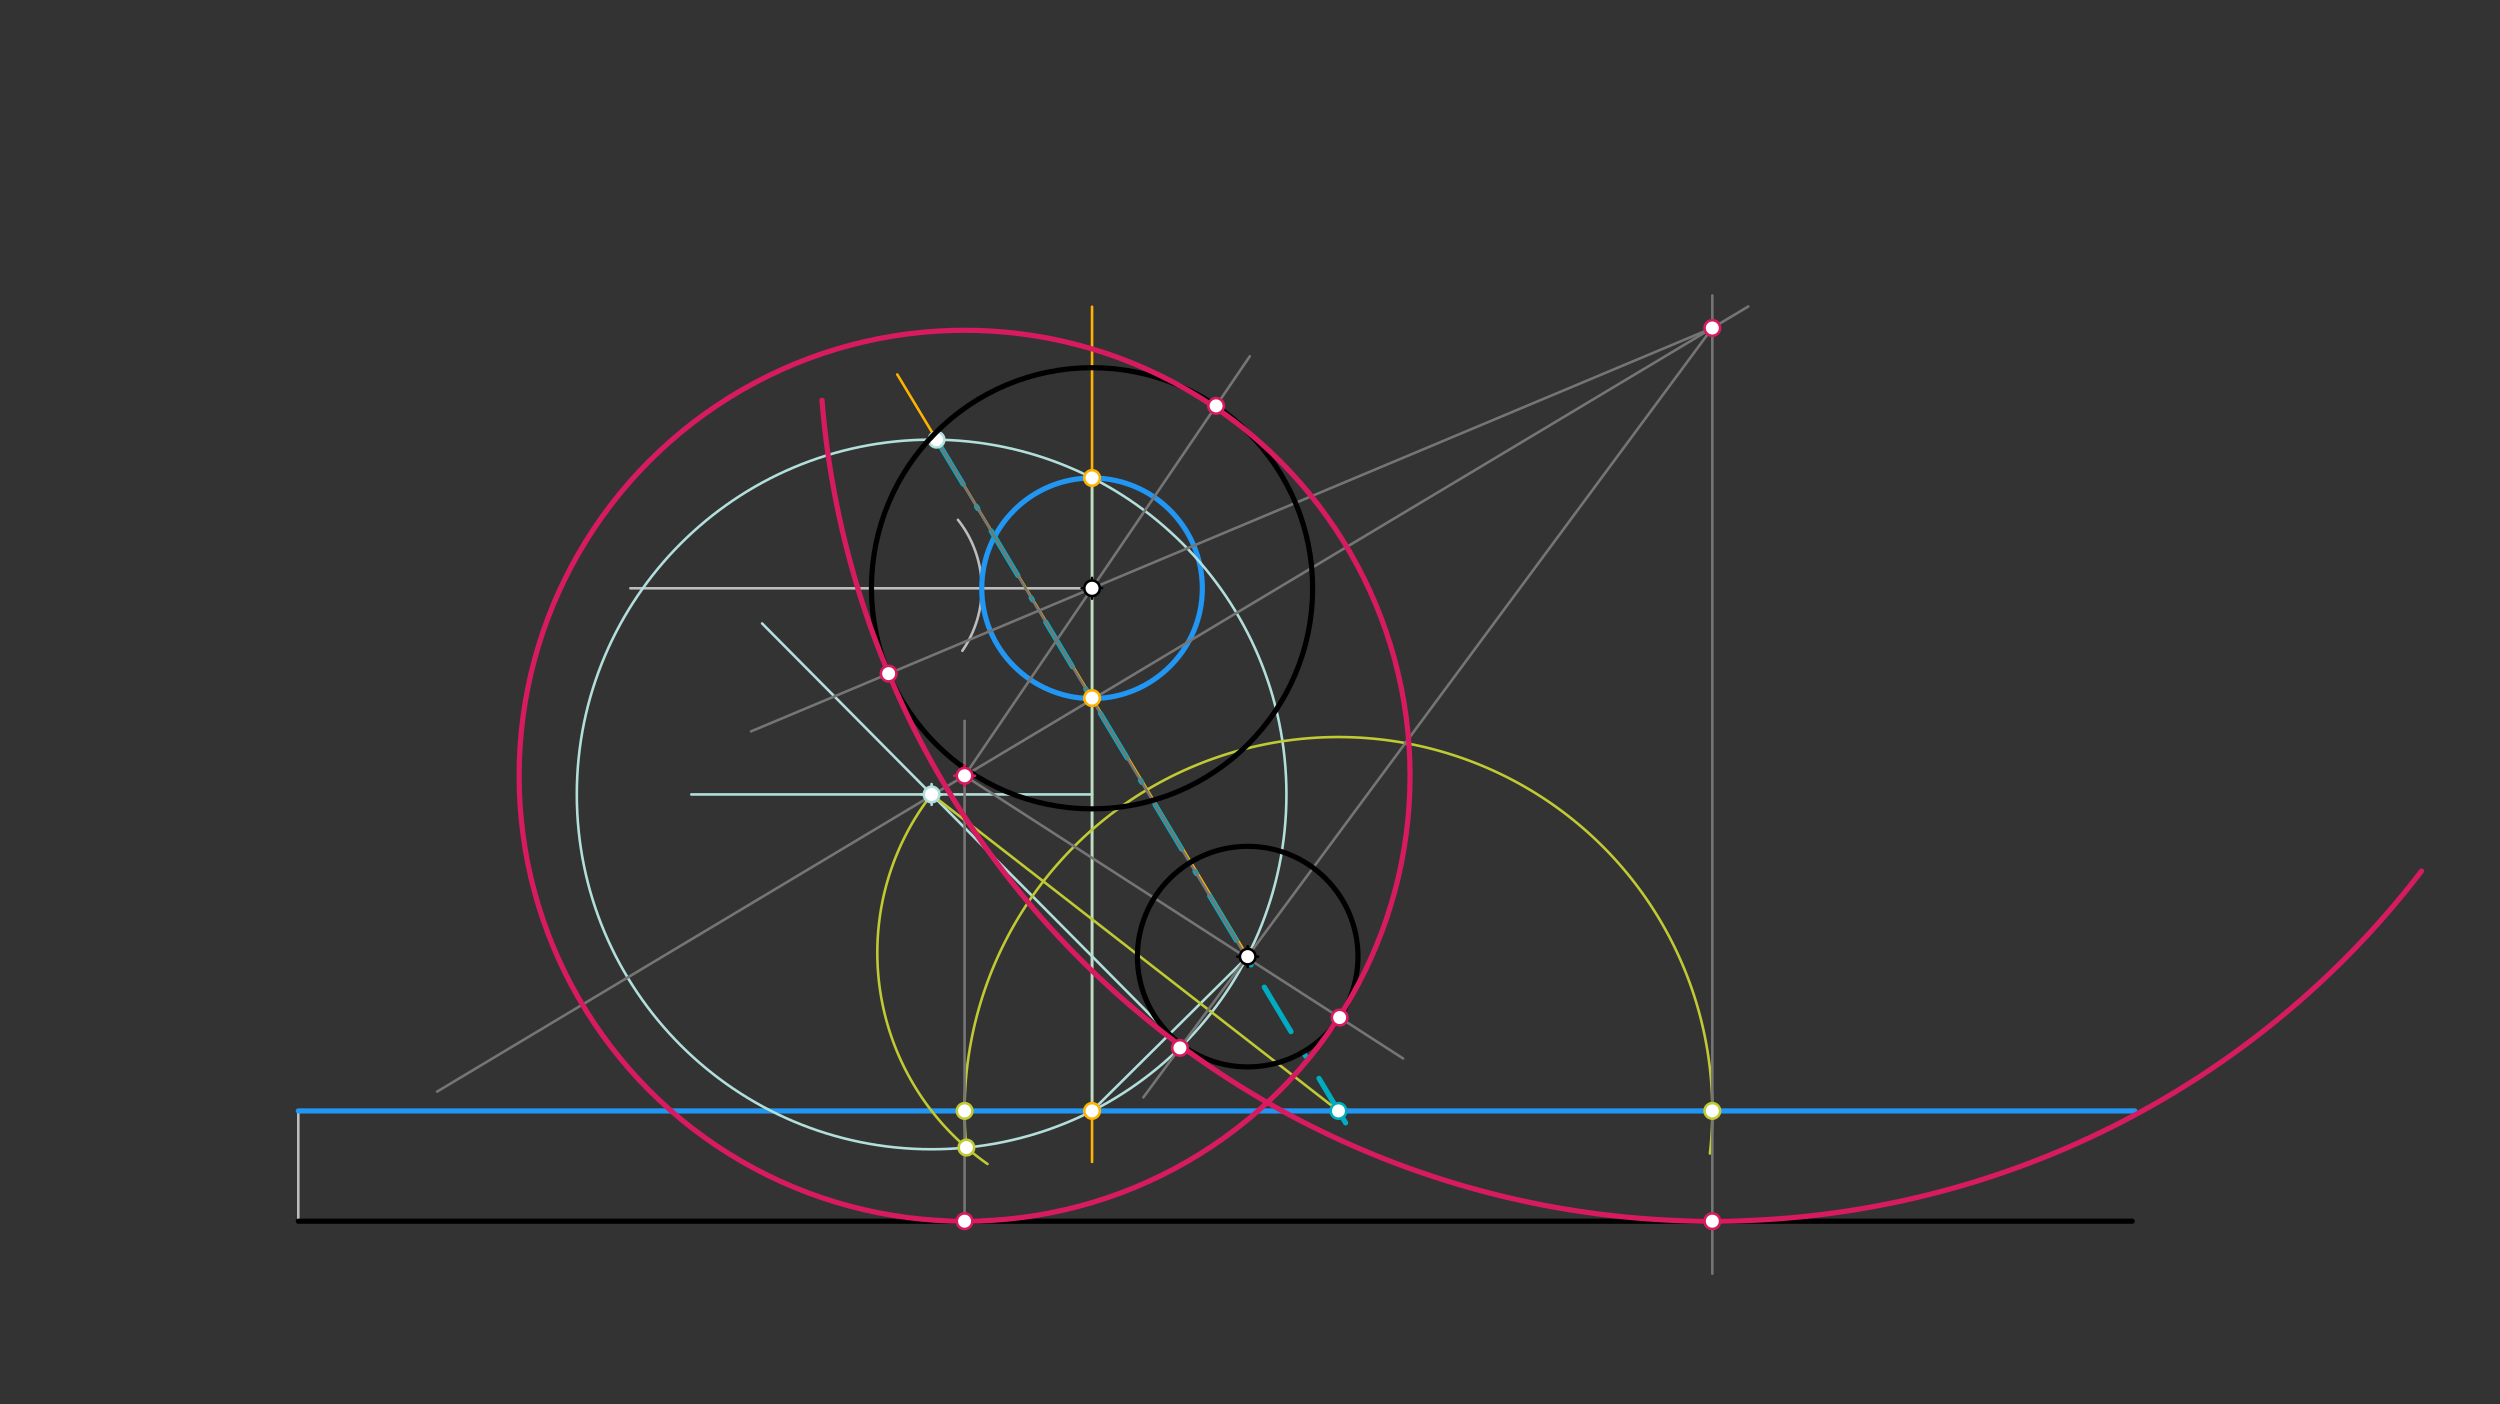 <svg xmlns="http://www.w3.org/2000/svg" class="svg--816" height="100%" preserveAspectRatio="xMidYMid meet" viewBox="0 0 963.78 541.417" width="100%"><rect x="0" y="0" width="963.78" height="541.417" fill="#333333" stroke="none"/><defs><marker id="marker-arrow" markerHeight="16" markerUnits="userSpaceOnUse" markerWidth="24" orient="auto-start-reverse" refX="24" refY="4" viewBox="0 0 24 8"><path d="M 0 0 L 24 4 L 0 8 z" stroke="inherit"></path></marker></defs><g class="aux-layer--949"><g class="element--733"><line stroke="#BDBDBD" stroke-dasharray="none" stroke-linecap="round" stroke-width="1" x1="115" x2="115" y1="470.788" y2="428.269"></line></g><g class="element--733"><line stroke="#BDBDBD" stroke-dasharray="none" stroke-linecap="round" stroke-width="1" x1="421" x2="243" y1="226.788" y2="226.788"></line></g><g class="element--733"><path d="M 370.998 250.878 A 42.52 42.52 0 0 0 369.305 200.404" fill="none" stroke="#BDBDBD" stroke-dasharray="none" stroke-linecap="round" stroke-width="1"></path></g><g class="element--733"><g class="center--a87"><line x1="417" y1="226.788" x2="425" y2="226.788" stroke="#2196F3" stroke-width="1" stroke-linecap="round"></line><line x1="421" y1="222.788" x2="421" y2="230.788" stroke="#2196F3" stroke-width="1" stroke-linecap="round"></line><circle class="hit--87b" cx="421" cy="226.788" r="4" stroke="none" fill="transparent"></circle></g><circle cx="421" cy="226.788" fill="none" r="42.52" stroke="#2196F3" stroke-dasharray="none" stroke-width="2"></circle></g><g class="element--733"><line stroke="#2196F3" stroke-dasharray="none" stroke-linecap="round" stroke-width="2" x1="115" x2="823" y1="428.269" y2="428.269"></line></g><g class="element--733"><line stroke="#FFB300" stroke-dasharray="none" stroke-linecap="round" stroke-width="1" x1="421" x2="421" y1="226.788" y2="447.941"></line></g><g class="element--733"><line stroke="#FFB300" stroke-dasharray="none" stroke-linecap="round" stroke-width="1" x1="421" x2="421" y1="226.788" y2="118.252"></line></g><g class="element--733"><line stroke="#FFB300" stroke-dasharray="none" stroke-linecap="round" stroke-width="1" x1="481" x2="345.908" y1="368.788" y2="144.358"></line></g><g class="element--733"><line stroke="#B2DFDB" stroke-dasharray="none" stroke-linecap="round" stroke-width="1" x1="421" x2="421" y1="184.269" y2="428.269"></line></g><g class="element--733"><line stroke="#B2DFDB" stroke-dasharray="none" stroke-linecap="round" stroke-width="1" x1="481" x2="421" y1="368.788" y2="428.269"></line></g><g class="element--733"><line stroke="#B2DFDB" stroke-dasharray="none" stroke-linecap="round" stroke-width="1" x1="450.804" x2="293.793" y1="398.723" y2="240.341"></line></g><g class="element--733"><line stroke="#B2DFDB" stroke-dasharray="none" stroke-linecap="round" stroke-width="1" x1="421" x2="266.507" y1="306.269" y2="306.269"></line></g><g class="element--733"><g class="center--a87"><line x1="355.15" y1="306.269" x2="363.15" y2="306.269" stroke="#B2DFDB" stroke-width="1" stroke-linecap="round"></line><line x1="359.15" y1="302.269" x2="359.15" y2="310.269" stroke="#B2DFDB" stroke-width="1" stroke-linecap="round"></line><circle class="hit--87b" cx="359.15" cy="306.269" r="4" stroke="none" fill="transparent"></circle></g><circle cx="359.15" cy="306.269" fill="none" r="136.783" stroke="#B2DFDB" stroke-dasharray="none" stroke-width="1"></circle></g><g class="element--733"><line stroke="#00ACC1" stroke-dasharray="20, 10, 1, 10" stroke-linecap="round" stroke-width="2" x1="361.041" x2="523.362" y1="169.499" y2="440.579"></line></g><g class="element--733"><line stroke="#C0CA33" stroke-dasharray="none" stroke-linecap="round" stroke-width="1" x1="359.15" x2="515.99" y1="306.269" y2="428.269"></line></g><g class="element--733"><path d="M 359.15 306.269 A 99.352 99.352 0 0 0 380.685 448.723" fill="none" stroke="#C0CA33" stroke-dasharray="none" stroke-linecap="round" stroke-width="1"></path></g><g class="element--733"><path d="M 372.554 442.393 A 144.13 144.13 0 1 1 659.183 444.681" fill="none" stroke="#C0CA33" stroke-dasharray="none" stroke-linecap="round" stroke-width="1"></path></g><g class="element--733"><line stroke="#757575" stroke-dasharray="none" stroke-linecap="round" stroke-width="1" x1="480.607" x2="361.041" y1="369.178" y2="169.499"></line></g><g class="element--733"><line stroke="#757575" stroke-dasharray="none" stroke-linecap="round" stroke-width="1" x1="421" x2="168.499" y1="269.632" y2="420.828"></line></g><g class="element--733"><line stroke="#757575" stroke-dasharray="none" stroke-linecap="round" stroke-width="1" x1="421" x2="674.017" y1="269.632" y2="118.128"></line></g><g class="element--733"><line stroke="#757575" stroke-dasharray="none" stroke-linecap="round" stroke-width="1" x1="660.12" x2="660.12" y1="428.269" y2="113.895"></line></g><g class="element--733"><line stroke="#757575" stroke-dasharray="none" stroke-linecap="round" stroke-width="1" x1="660.12" x2="660.12" y1="428.269" y2="491.038"></line></g><g class="element--733"><line stroke="#757575" stroke-dasharray="none" stroke-linecap="round" stroke-width="1" x1="660.12" x2="289.54" y1="126.449" y2="281.951"></line></g><g class="element--733"><line stroke="#757575" stroke-dasharray="none" stroke-linecap="round" stroke-width="1" x1="660.12" x2="440.769" y1="126.449" y2="423.045"></line></g><g class="element--733"><line stroke="#757575" stroke-dasharray="none" stroke-linecap="round" stroke-width="1" x1="371.86" x2="371.86" y1="428.269" y2="472.752"></line></g><g class="element--733"><line stroke="#757575" stroke-dasharray="none" stroke-linecap="round" stroke-width="1" x1="371.86" x2="371.86" y1="428.269" y2="277.895"></line></g><g class="element--733"><line stroke="#757575" stroke-dasharray="none" stroke-linecap="round" stroke-width="1" x1="371.86" x2="481.812" y1="299.057" y2="137.354"></line></g><g class="element--733"><line stroke="#757575" stroke-dasharray="none" stroke-linecap="round" stroke-width="1" x1="371.86" x2="540.908" y1="299.057" y2="408.06"></line></g><g class="element--733"><circle cx="421" cy="184.269" r="3" stroke="#FFB300" stroke-width="1" fill="#ffffff"></circle>}</g><g class="element--733"><circle cx="421" cy="269.109" r="3" stroke="#FFB300" stroke-width="1" fill="#ffffff"></circle>}</g><g class="element--733"><circle cx="421" cy="428.269" r="3" stroke="#FFB300" stroke-width="1" fill="#ffffff"></circle>}</g><g class="element--733"><circle cx="359.15" cy="306.269" r="3" stroke="#B2DFDB" stroke-width="1" fill="#ffffff"></circle>}</g><g class="element--733"><circle cx="361.041" cy="169.499" r="3" stroke="#B2DFDB" stroke-width="1" fill="#ffffff"></circle>}</g><g class="element--733"><circle cx="515.99" cy="428.269" r="3" stroke="#00ACC1" stroke-width="1" fill="#ffffff"></circle>}</g><g class="element--733"><circle cx="372.554" cy="442.393" r="3" stroke="#C0CA33" stroke-width="1" fill="#ffffff"></circle>}</g><g class="element--733"><circle cx="371.86" cy="428.269" r="3" stroke="#C0CA33" stroke-width="1" fill="#ffffff"></circle>}</g><g class="element--733"><circle cx="660.12" cy="428.269" r="3" stroke="#C0CA33" stroke-width="1" fill="#ffffff"></circle>}</g></g><g class="main-layer--75a"><g class="element--733"><g class="center--a87"><line x1="417" y1="226.788" x2="425" y2="226.788" stroke="#000000" stroke-width="1" stroke-linecap="round"></line><line x1="421" y1="222.788" x2="421" y2="230.788" stroke="#000000" stroke-width="1" stroke-linecap="round"></line><circle class="hit--87b" cx="421" cy="226.788" r="4" stroke="none" fill="transparent"></circle></g><circle cx="421" cy="226.788" fill="none" r="85.039" stroke="#000000" stroke-dasharray="none" stroke-width="2"></circle></g><g class="element--733"><g class="center--a87"><line x1="477" y1="368.788" x2="485" y2="368.788" stroke="#000000" stroke-width="1" stroke-linecap="round"></line><line x1="481" y1="364.788" x2="481" y2="372.788" stroke="#000000" stroke-width="1" stroke-linecap="round"></line><circle class="hit--87b" cx="481" cy="368.788" r="4" stroke="none" fill="transparent"></circle></g><circle cx="481" cy="368.788" fill="none" r="42.52" stroke="#000000" stroke-dasharray="none" stroke-width="2"></circle></g><g class="element--733"><line stroke="#000000" stroke-dasharray="none" stroke-linecap="round" stroke-width="2" x1="115" x2="822" y1="470.788" y2="470.788"></line></g><g class="element--733"><path d="M 342.585 259.693 A 344.359 344.359 0 0 1 316.891 154.319" fill="none" stroke="#D81B60" stroke-dasharray="none" stroke-linecap="round" stroke-width="2"></path></g><g class="element--733"><path d="M 342.585 259.693 A 344.359 344.359 0 0 0 933.507 335.835" fill="none" stroke="#D81B60" stroke-dasharray="none" stroke-linecap="round" stroke-width="2"></path></g><g class="element--733"><g class="center--a87"><line x1="367.86" y1="299.057" x2="375.86" y2="299.057" stroke="#D81B60" stroke-width="1" stroke-linecap="round"></line><line x1="371.86" y1="295.057" x2="371.86" y2="303.057" stroke="#D81B60" stroke-width="1" stroke-linecap="round"></line><circle class="hit--87b" cx="371.86" cy="299.057" r="4" stroke="none" fill="transparent"></circle></g><circle cx="371.86" cy="299.057" fill="none" r="171.732" stroke="#D81B60" stroke-dasharray="none" stroke-width="2"></circle></g><g class="element--733"><circle cx="421" cy="226.788" r="3" stroke="#000000" stroke-width="1" fill="#ffffff"></circle>}</g><g class="element--733"><circle cx="481" cy="368.788" r="3" stroke="#000000" stroke-width="1" fill="#ffffff"></circle>}</g><g class="element--733"><circle cx="342.585" cy="259.693" r="3" stroke="#D81B60" stroke-width="1" fill="#ffffff"></circle>}</g><g class="element--733"><circle cx="454.871" cy="403.977" r="3" stroke="#D81B60" stroke-width="1" fill="#ffffff"></circle>}</g><g class="element--733"><circle cx="660.12" cy="470.788" r="3" stroke="#D81B60" stroke-width="1" fill="#ffffff"></circle>}</g><g class="element--733"><circle cx="660.12" cy="126.449" r="3" stroke="#D81B60" stroke-width="1" fill="#ffffff"></circle>}</g><g class="element--733"><circle cx="371.86" cy="470.788" r="3" stroke="#D81B60" stroke-width="1" fill="#ffffff"></circle>}</g><g class="element--733"><circle cx="516.439" cy="392.283" r="3" stroke="#D81B60" stroke-width="1" fill="#ffffff"></circle>}</g><g class="element--733"><circle cx="468.817" cy="156.466" r="3" stroke="#D81B60" stroke-width="1" fill="#ffffff"></circle>}</g><g class="element--733"><circle cx="371.86" cy="299.057" r="3" stroke="#D81B60" stroke-width="1" fill="#ffffff"></circle>}</g></g><g class="snaps-layer--ac6"></g><g class="temp-layer--52d"></g></svg>